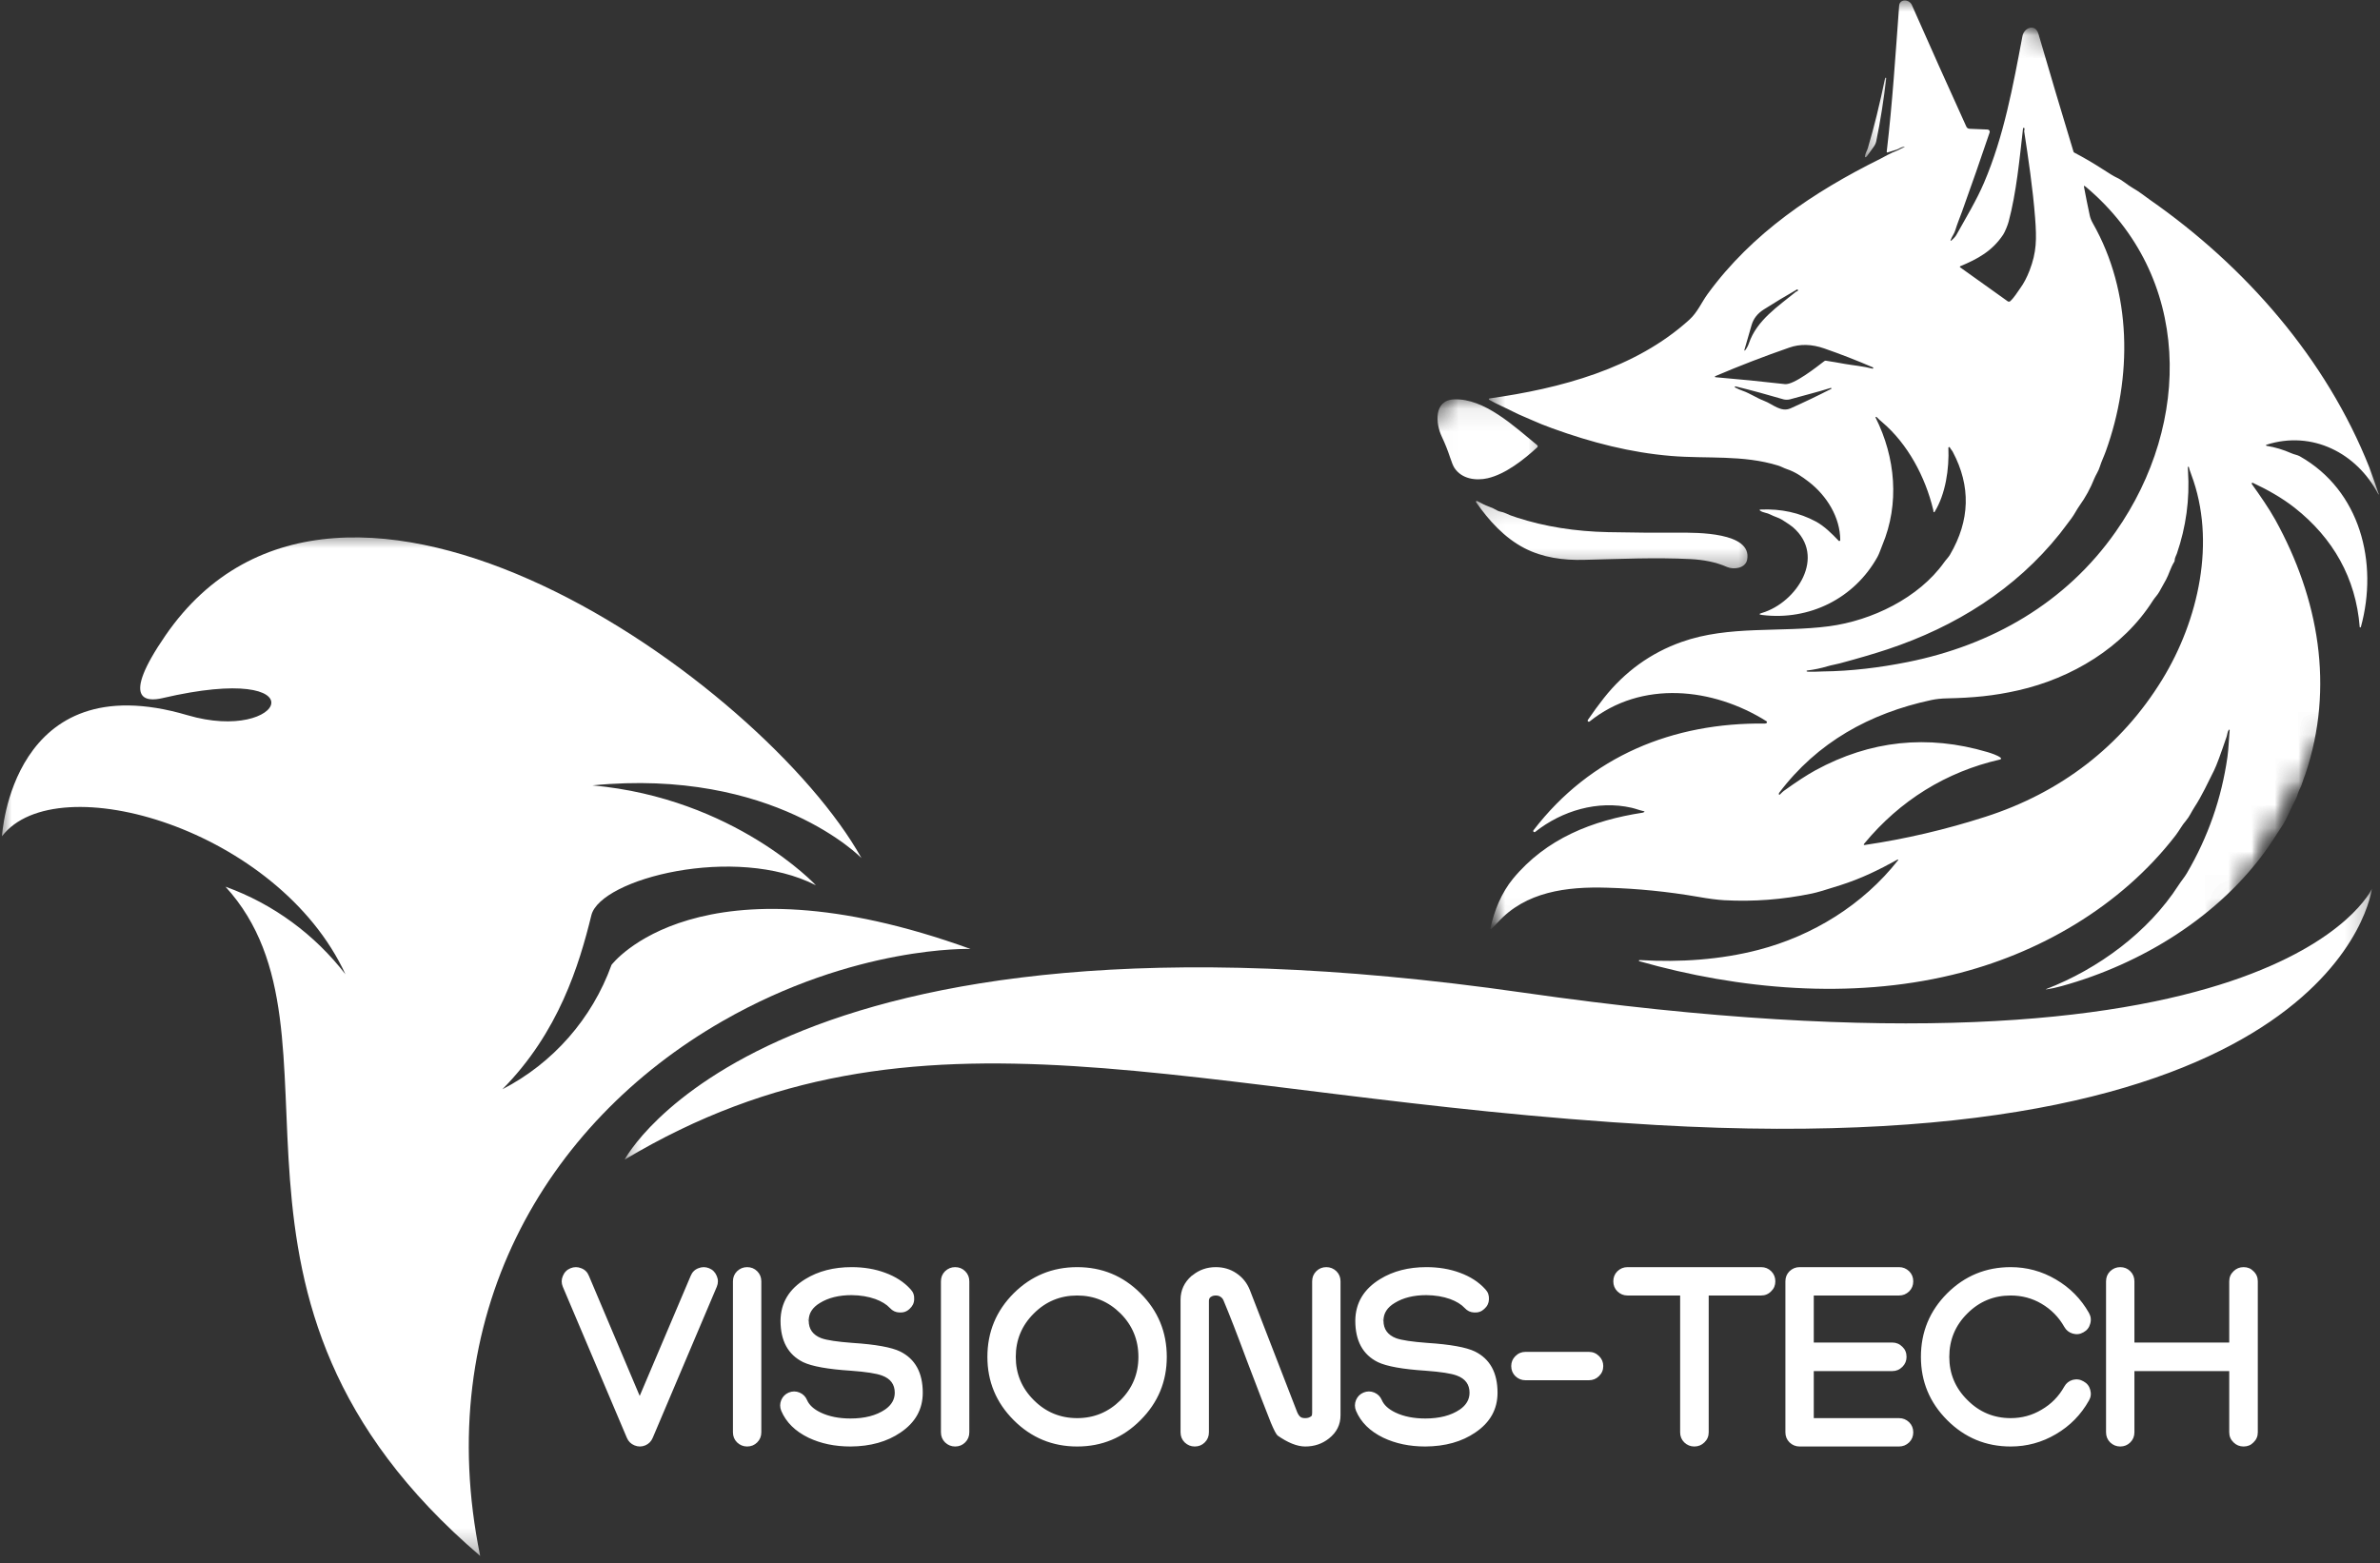 <svg width="102" height="67" viewBox="0 0 102 67" fill="none" xmlns="http://www.w3.org/2000/svg">
<rect x="0" y="0" width="102" height="67" fill="#333333" stroke="none"/>
<mask id="mask0_40000114_8855" style="mask-type:luminance" maskUnits="userSpaceOnUse" x="0" y="22" width="43" height="45">
<path d="M0 22.801H42.211V66.69H0V22.801Z" fill="white"/>
</mask>
<g mask="url(#mask0_40000114_8855)">
<path d="M36.92 36.779C32.723 29.25 14.61 16.329 7.094 27.233C5.133 30.08 6.299 30.077 6.953 29.925C13.794 28.327 12.217 31.889 8.028 30.653C0.483 28.431 0.085 35.843 0.085 35.843C2.433 32.785 11.926 35.53 14.805 41.76C13.495 40.063 11.718 38.745 9.664 38.006C15.451 44.338 7.607 55.602 20.579 66.69C18.492 56.488 23.305 48.169 30.957 43.772C36.64 40.509 41.592 40.674 41.592 40.674C29.898 36.448 26.208 41.357 26.208 41.357C25.376 43.663 23.698 45.573 21.531 46.688C23.943 44.255 24.826 41.347 25.344 39.231C25.728 37.66 31.52 36.181 34.967 37.945C34.967 37.945 31.488 34.215 25.389 33.663C33.161 32.902 36.92 36.779 36.92 36.779Z" fill="white"/>
</g>
<mask id="mask1_40000114_8855" style="mask-type:luminance" maskUnits="userSpaceOnUse" x="26" y="37" width="76" height="14">
<path d="M26.502 37.828H101.74V50.122H26.502V37.828Z" fill="white"/>
</mask>
<g mask="url(#mask1_40000114_8855)">
<path d="M26.771 49.703C26.771 49.703 32.929 37.9 65.271 42.545C97.61 47.187 101.652 38.094 101.652 38.094C101.652 38.094 100.257 49.895 70.98 48.22C50.703 47.059 39.404 42.155 26.771 49.703Z" fill="white"/>
</g>
<mask id="mask2_40000114_8855" style="mask-type:luminance" maskUnits="userSpaceOnUse" x="79" y="2" width="3" height="5">
<path d="M79.46 2.732H81.51V6.83H79.46V2.732Z" fill="white"/>
</mask>
<g mask="url(#mask2_40000114_8855)">
<mask id="mask3_40000114_8855" style="mask-type:luminance" maskUnits="userSpaceOnUse" x="52" y="-7" width="58" height="61">
<path d="M74.3 -6.147L109.924 13.53L88.035 53.161L52.409 33.484L74.3 -6.147Z" fill="white"/>
</mask>
<g mask="url(#mask3_40000114_8855)">
<mask id="mask4_40000114_8855" style="mask-type:luminance" maskUnits="userSpaceOnUse" x="52" y="-7" width="58" height="61">
<path d="M74.3 -6.147L109.924 13.53L88.035 53.161L52.409 33.484L74.3 -6.147Z" fill="white"/>
</mask>
<g mask="url(#mask4_40000114_8855)">
<mask id="mask5_40000114_8855" style="mask-type:luminance" maskUnits="userSpaceOnUse" x="52" y="-7" width="58" height="61">
<path d="M74.3 -6.147L109.924 13.53L88.035 53.161L52.409 33.484L74.3 -6.147Z" fill="white"/>
</mask>
<g mask="url(#mask5_40000114_8855)">
<path d="M80.018 6.686C80.005 6.705 79.989 6.721 79.965 6.734C79.959 6.737 79.957 6.739 79.951 6.739C79.946 6.739 79.941 6.737 79.935 6.734C79.933 6.734 79.93 6.729 79.927 6.723C79.925 6.721 79.925 6.715 79.925 6.71C79.938 6.574 80.018 6.459 80.05 6.35C80.322 5.432 80.568 4.432 80.789 3.354C80.792 3.338 80.8 3.332 80.816 3.332C80.832 3.332 80.837 3.343 80.837 3.359C80.736 4.261 80.594 5.155 80.413 6.043C80.394 6.134 80.357 6.219 80.298 6.297C80.202 6.427 80.109 6.555 80.018 6.686Z" fill="white"/>
</g>
</g>
</g>
</g>
<mask id="mask6_40000114_8855" style="mask-type:luminance" maskUnits="userSpaceOnUse" x="63" y="0" width="39" height="44">
<path d="M63.751 0H102V43.03H63.751V0Z" fill="white"/>
</mask>
<g mask="url(#mask6_40000114_8855)">
<mask id="mask7_40000114_8855" style="mask-type:luminance" maskUnits="userSpaceOnUse" x="52" y="-7" width="58" height="61">
<path d="M74.3 -6.147L109.924 13.53L88.035 53.161L52.409 33.484L74.3 -6.147Z" fill="white"/>
</mask>
<g mask="url(#mask7_40000114_8855)">
<mask id="mask8_40000114_8855" style="mask-type:luminance" maskUnits="userSpaceOnUse" x="52" y="-7" width="58" height="61">
<path d="M74.3 -6.147L109.924 13.53L88.035 53.161L52.409 33.484L74.3 -6.147Z" fill="white"/>
</mask>
<g mask="url(#mask8_40000114_8855)">
<mask id="mask9_40000114_8855" style="mask-type:luminance" maskUnits="userSpaceOnUse" x="52" y="-7" width="58" height="61">
<path d="M74.3 -6.147L109.924 13.53L88.035 53.161L52.409 33.484L74.3 -6.147Z" fill="white"/>
</mask>
<g mask="url(#mask9_40000114_8855)">
<path fill-rule="evenodd" clip-rule="evenodd" d="M81.595 6.297C81.475 6.297 81.392 6.379 81.299 6.409C81.163 6.451 81.029 6.494 80.896 6.534C80.891 6.537 80.885 6.537 80.882 6.537C80.877 6.534 80.872 6.534 80.869 6.529C80.867 6.526 80.864 6.523 80.861 6.518C80.859 6.515 80.859 6.51 80.859 6.505C81.104 4.421 81.237 2.332 81.392 0.24C81.413 -0.053 81.822 -0.043 81.936 0.213C82.707 1.964 83.489 3.703 84.274 5.432C84.282 5.443 84.287 5.456 84.298 5.467C84.306 5.477 84.316 5.485 84.33 5.496C84.34 5.502 84.354 5.51 84.367 5.512C84.38 5.518 84.394 5.52 84.41 5.52L85.181 5.552C85.197 5.552 85.21 5.558 85.223 5.563C85.237 5.571 85.247 5.582 85.258 5.592C85.263 5.606 85.271 5.622 85.274 5.635C85.274 5.651 85.274 5.664 85.269 5.68C84.887 6.809 84.495 7.94 84.087 9.069C84.02 9.255 83.881 9.594 83.799 9.866C83.759 10.011 83.657 10.13 83.604 10.277C83.585 10.328 83.596 10.336 83.639 10.301C83.737 10.216 83.809 10.133 83.849 10.061C84.26 9.325 84.719 8.564 85.031 7.828C85.882 5.838 86.272 3.687 86.675 1.555C86.742 1.185 87.227 0.993 87.363 1.457C87.854 3.14 88.353 4.821 88.863 6.497C88.868 6.518 88.881 6.534 88.9 6.542C89.308 6.755 89.706 6.988 90.093 7.238C90.405 7.441 90.608 7.564 90.709 7.609C90.97 7.727 91.165 7.921 91.4 8.055C91.661 8.199 91.952 8.431 92.126 8.554C96.218 11.406 99.692 15.365 101.546 20.042C101.56 20.074 101.952 21.174 101.949 21.184C101.944 21.2 101.936 21.2 101.928 21.184C101.007 19.415 99.092 18.436 97.133 19.063C97.128 19.063 97.123 19.069 97.12 19.071C97.118 19.076 97.115 19.082 97.115 19.087C97.115 19.093 97.118 19.098 97.123 19.101C97.126 19.106 97.131 19.108 97.136 19.108C97.51 19.17 97.856 19.274 98.206 19.429C98.321 19.482 98.46 19.498 98.566 19.559C101.157 21.027 101.936 24.119 101.181 26.872C101.178 26.881 101.176 26.883 101.17 26.889C101.165 26.891 101.16 26.894 101.152 26.894C101.146 26.891 101.141 26.891 101.136 26.886C101.133 26.881 101.13 26.875 101.13 26.87C100.965 24.77 99.98 23.055 98.345 21.766C97.798 21.336 97.174 20.987 96.552 20.696C96.544 20.691 96.536 20.691 96.528 20.691C96.52 20.693 96.514 20.699 96.509 20.704C96.504 20.709 96.499 20.717 96.501 20.725C96.501 20.733 96.501 20.741 96.507 20.747C96.864 21.251 97.224 21.761 97.515 22.283C99.372 25.648 100.055 29.447 98.804 33.174C98.774 33.262 98.694 33.457 98.654 33.601C98.617 33.737 98.534 33.844 98.492 33.98C98.454 34.108 98.419 34.199 98.388 34.255C98.177 34.639 98.009 35.101 97.803 35.405C97.558 35.77 97.398 36.037 97.195 36.328C95.122 39.279 91.779 41.322 88.353 42.267C88.113 42.334 87.897 42.379 87.707 42.406C87.665 42.411 87.662 42.406 87.705 42.39C89.919 41.531 92.07 39.959 93.369 37.937C93.484 37.758 93.622 37.601 93.721 37.43C94.631 35.877 95.21 34.218 95.461 32.449C95.511 32.096 95.522 31.68 95.557 31.296C95.557 31.291 95.557 31.288 95.554 31.283C95.551 31.28 95.549 31.277 95.543 31.275C95.541 31.272 95.535 31.272 95.53 31.275C95.527 31.277 95.525 31.277 95.519 31.283C95.458 31.371 95.455 31.494 95.426 31.576C95.17 32.334 94.991 32.817 94.887 33.025C94.623 33.55 94.369 34.108 94.047 34.599C93.921 34.791 93.833 35.005 93.681 35.181C93.516 35.367 93.404 35.594 93.233 35.816C90.882 38.86 87.361 40.893 83.668 41.784C79.306 42.835 74.546 42.419 70.256 41.2C70.25 41.2 70.245 41.197 70.242 41.192C70.24 41.189 70.24 41.184 70.24 41.178C70.24 41.173 70.24 41.168 70.242 41.162C70.248 41.16 70.25 41.157 70.256 41.154C70.272 41.152 70.29 41.149 70.312 41.152C71.977 41.253 73.748 41.136 75.368 40.712C77.683 40.109 79.839 38.788 81.347 36.87C81.352 36.867 81.352 36.864 81.352 36.859C81.352 36.854 81.349 36.851 81.347 36.846C81.344 36.843 81.341 36.84 81.336 36.84C81.333 36.84 81.328 36.84 81.323 36.843C80.514 37.291 79.765 37.657 78.871 37.942C78.257 38.14 77.849 38.26 77.646 38.3C76.403 38.558 75.151 38.654 73.892 38.585C73.609 38.569 73.233 38.521 72.764 38.438C71.48 38.217 70.184 38.086 68.879 38.049C67.139 37.995 65.386 38.22 64.191 39.535C64.101 39.634 64.007 39.73 63.914 39.818C63.911 39.82 63.906 39.823 63.9 39.826C63.895 39.826 63.89 39.826 63.884 39.823C63.879 39.82 63.876 39.815 63.874 39.812C63.871 39.807 63.871 39.799 63.874 39.796C64.028 39.049 64.351 38.262 64.842 37.665C66.267 35.938 68.255 35.162 70.397 34.834C70.413 34.831 70.429 34.826 70.442 34.818L70.466 34.804C70.469 34.802 70.472 34.799 70.475 34.797C70.475 34.791 70.477 34.788 70.475 34.786C70.475 34.783 70.475 34.781 70.472 34.778C70.469 34.775 70.466 34.773 70.461 34.773C70.277 34.735 70.077 34.655 69.927 34.623C68.476 34.292 66.947 34.746 65.795 35.656C65.787 35.664 65.773 35.669 65.76 35.669C65.747 35.666 65.736 35.661 65.725 35.653C65.717 35.645 65.709 35.632 65.709 35.618C65.709 35.605 65.715 35.594 65.723 35.584C68.169 32.395 71.718 30.965 75.64 31.013C75.68 31.013 75.707 31 75.722 30.976C75.722 30.971 75.725 30.965 75.728 30.96C75.728 30.952 75.728 30.947 75.725 30.941C75.722 30.936 75.72 30.93 75.717 30.925C75.715 30.92 75.709 30.915 75.704 30.912C73.417 29.474 70.352 29.135 68.121 30.928C68.111 30.933 68.1 30.936 68.087 30.936C68.076 30.936 68.065 30.93 68.057 30.925C68.049 30.915 68.044 30.907 68.044 30.893C68.041 30.883 68.044 30.872 68.049 30.861C68.279 30.525 68.508 30.21 68.738 29.919C69.634 28.788 70.744 27.985 72.07 27.515C74.098 26.795 76.293 27.118 78.385 26.843C80.226 26.6 82.233 25.627 83.318 24.106C83.398 23.991 83.505 23.89 83.572 23.775C84.431 22.307 84.471 20.84 83.692 19.37C83.655 19.301 83.599 19.25 83.564 19.178C83.558 19.172 83.553 19.167 83.548 19.165C83.543 19.159 83.534 19.159 83.526 19.162C83.519 19.165 83.513 19.167 83.508 19.175C83.502 19.18 83.502 19.189 83.502 19.194C83.54 20.085 83.385 21.176 82.91 21.942C82.907 21.947 82.902 21.95 82.897 21.953C82.891 21.955 82.886 21.955 82.881 21.953C82.876 21.953 82.87 21.95 82.868 21.945C82.865 21.939 82.862 21.934 82.862 21.929C82.862 21.899 82.857 21.864 82.846 21.827C82.51 20.44 81.766 19.034 80.674 18.103C80.584 18.028 80.501 17.951 80.424 17.873C80.418 17.868 80.413 17.868 80.408 17.868C80.402 17.865 80.397 17.868 80.392 17.873C80.386 17.876 80.384 17.878 80.381 17.884C80.381 17.892 80.381 17.897 80.384 17.902C81.237 19.607 81.416 21.59 80.672 23.364C80.6 23.537 80.549 23.711 80.464 23.868C79.471 25.656 77.539 26.608 75.522 26.36C75.376 26.341 75.373 26.312 75.517 26.27C77.001 25.824 78.292 23.847 76.835 22.593C76.771 22.537 76.619 22.433 76.379 22.281C76.227 22.185 76.04 22.145 75.872 22.054C75.733 21.979 75.568 21.977 75.448 21.897C75.392 21.862 75.397 21.843 75.464 21.84C76.331 21.803 77.115 21.974 77.825 22.355C78.193 22.556 78.505 22.87 78.799 23.177C78.804 23.183 78.809 23.188 78.817 23.188C78.825 23.191 78.833 23.191 78.841 23.185C78.849 23.185 78.855 23.177 78.86 23.172C78.865 23.167 78.868 23.156 78.868 23.151C78.865 22.169 78.289 21.251 77.529 20.659C77.214 20.416 76.931 20.224 76.571 20.104C76.445 20.061 76.331 19.994 76.213 19.957C74.698 19.487 73.153 19.671 71.619 19.543C69.879 19.399 68.204 18.967 66.534 18.361C66.208 18.244 65.92 18.127 65.672 18.015C65.427 17.902 65.141 17.796 64.882 17.662C64.522 17.476 64.165 17.332 63.823 17.137C63.818 17.134 63.812 17.129 63.81 17.123C63.807 17.115 63.807 17.11 63.807 17.102C63.81 17.097 63.812 17.089 63.818 17.086C63.82 17.081 63.828 17.078 63.834 17.078C66.851 16.654 70.085 15.808 72.401 13.703C72.756 13.38 72.924 12.956 73.188 12.596C75.088 9.989 77.74 8.218 80.581 6.809C80.741 6.729 81.024 6.558 81.269 6.47C81.384 6.43 81.475 6.355 81.6 6.318C81.653 6.302 81.653 6.297 81.595 6.297ZM86.757 5.582C86.768 5.555 86.768 5.528 86.76 5.502C86.76 5.493 86.755 5.488 86.749 5.483C86.744 5.48 86.736 5.477 86.728 5.477C86.723 5.48 86.715 5.483 86.71 5.488C86.704 5.493 86.701 5.499 86.701 5.507C86.549 6.838 86.419 8.242 86.085 9.498C86.048 9.642 85.928 9.938 85.853 10.053C85.383 10.76 84.77 11.094 84.012 11.411C84.007 11.414 84.004 11.416 84.001 11.422C83.999 11.425 83.996 11.43 83.993 11.435C83.993 11.441 83.996 11.443 83.996 11.448C83.999 11.454 84.001 11.457 84.007 11.459L86.043 12.913C86.053 12.921 86.061 12.924 86.072 12.927C86.08 12.929 86.091 12.932 86.101 12.929C86.112 12.929 86.123 12.927 86.13 12.924C86.141 12.919 86.149 12.913 86.157 12.905C86.328 12.748 86.456 12.526 86.584 12.35C86.731 12.15 86.864 11.897 86.982 11.593C87.286 10.797 87.288 10.256 87.219 9.338C87.123 8.087 86.918 6.718 86.752 5.635C86.749 5.616 86.752 5.598 86.757 5.582ZM89.311 7.993C89.391 8.415 89.471 8.823 89.556 9.213C89.58 9.335 89.628 9.456 89.695 9.573C91.371 12.521 91.392 16.171 90.25 19.338C90.162 19.583 90.063 19.776 89.996 19.994C89.943 20.181 89.81 20.373 89.754 20.517C89.591 20.928 89.38 21.315 89.121 21.675C88.999 21.846 88.905 22.046 88.775 22.219C88.569 22.489 88.454 22.654 88.276 22.878C86.376 25.256 83.807 26.862 80.904 27.828C80.352 28.012 79.671 28.212 78.857 28.431C78.676 28.481 78.495 28.505 78.34 28.553C78.049 28.641 77.75 28.703 77.449 28.74C77.427 28.743 77.419 28.753 77.427 28.775C77.446 28.815 78.049 28.78 78.108 28.78C79.332 28.767 80.552 28.617 81.755 28.377C85.351 27.657 88.532 25.848 90.674 22.79C93.951 18.116 93.94 11.841 89.404 8.017C89.377 7.996 89.359 7.98 89.343 7.972C89.34 7.969 89.335 7.967 89.332 7.967C89.327 7.967 89.324 7.969 89.319 7.972C89.316 7.975 89.314 7.977 89.311 7.98C89.311 7.985 89.311 7.988 89.311 7.993ZM93.772 20.192C93.849 21.4 93.689 22.58 93.294 23.73C93.267 23.812 93.198 23.911 93.198 24.031C93.198 24.052 93.19 24.071 93.179 24.087C93.025 24.332 92.953 24.621 92.83 24.845C92.734 25.015 92.641 25.186 92.544 25.36C92.47 25.496 92.352 25.61 92.264 25.747C90.992 27.756 88.782 29.071 86.504 29.588C85.442 29.831 84.543 29.909 83.457 29.933C83.201 29.938 82.969 29.962 82.763 30.007C80.141 30.57 77.884 31.811 76.245 33.988C76.237 34.001 76.235 34.039 76.24 34.05C76.248 34.071 76.261 34.074 76.28 34.055C76.363 33.972 76.419 33.921 76.448 33.9C76.993 33.508 77.446 33.212 77.809 33.014C80.157 31.736 82.609 31.477 85.173 32.235C85.341 32.286 85.602 32.369 85.738 32.475C85.746 32.481 85.752 32.489 85.754 32.494C85.757 32.502 85.757 32.513 85.757 32.521C85.754 32.529 85.749 32.537 85.744 32.542C85.738 32.547 85.73 32.553 85.722 32.553C83.404 33.081 81.424 34.311 79.898 36.157C79.858 36.205 79.869 36.227 79.93 36.216C81.667 35.96 83.385 35.557 85.087 35.01C88.289 33.983 90.906 32.003 92.667 29.127C94.225 26.584 94.986 23.199 93.913 20.344C93.852 20.184 93.817 20.072 93.806 20.016C93.804 20.008 93.801 20.005 93.796 20.005C93.79 20.005 93.782 20.005 93.777 20.008C93.769 20.013 93.764 20.021 93.764 20.032C93.766 20.085 93.769 20.138 93.772 20.192ZM77.014 12.486C77.04 12.484 77.054 12.468 77.054 12.436C77.056 12.43 77.054 12.425 77.051 12.42C77.049 12.417 77.046 12.412 77.04 12.409C77.035 12.406 77.03 12.406 77.025 12.406C77.019 12.406 77.014 12.406 77.011 12.409C76.531 12.684 76.059 12.967 75.594 13.263C75.325 13.434 75.149 13.65 75.066 13.941C74.965 14.295 74.861 14.648 74.759 15.002C74.757 15.008 74.757 15.01 74.759 15.016C74.762 15.018 74.765 15.021 74.767 15.024C74.773 15.026 74.775 15.026 74.781 15.026C74.783 15.024 74.789 15.021 74.789 15.018C74.861 14.925 74.917 14.824 74.954 14.714C75.29 13.724 76.208 13.127 76.974 12.502C76.987 12.494 77.001 12.489 77.014 12.486ZM78.18 15.483C78.185 15.477 78.193 15.475 78.198 15.472C78.204 15.469 78.209 15.467 78.217 15.464C78.222 15.464 78.228 15.461 78.236 15.461C78.244 15.461 78.249 15.461 78.254 15.461C78.529 15.504 78.801 15.549 79.074 15.6C79.394 15.656 79.861 15.699 80.25 15.8C80.261 15.803 80.266 15.8 80.272 15.792C80.274 15.787 80.277 15.784 80.279 15.779C80.287 15.763 80.285 15.752 80.269 15.747C79.583 15.451 78.884 15.178 78.177 14.933C77.646 14.749 77.147 14.736 76.686 14.898C75.616 15.269 74.557 15.677 73.511 16.123C73.505 16.126 73.503 16.128 73.5 16.134C73.497 16.139 73.495 16.142 73.497 16.15C73.497 16.152 73.5 16.158 73.503 16.16C73.508 16.166 73.513 16.166 73.516 16.168C74.506 16.251 75.498 16.35 76.496 16.464C76.878 16.507 77.865 15.723 78.18 15.483ZM78.46 16.627C77.886 16.809 77.297 16.95 76.718 17.115C76.638 17.14 76.507 17.137 76.44 17.118C75.749 16.915 75.064 16.729 74.38 16.561C74.375 16.561 74.367 16.561 74.362 16.563C74.356 16.566 74.351 16.571 74.349 16.576C74.346 16.582 74.346 16.59 74.349 16.595C74.351 16.603 74.356 16.608 74.362 16.608C74.474 16.667 74.578 16.713 74.677 16.747C75.007 16.862 75.282 17.059 75.613 17.185C75.973 17.321 76.328 17.686 76.739 17.502C77.331 17.238 77.913 16.958 78.492 16.662V16.659C78.489 16.651 78.487 16.646 78.487 16.64C78.481 16.627 78.473 16.622 78.46 16.627Z" fill="white"/>
</g>
</g>
</g>
</g>
<mask id="mask10_40000114_8855" style="mask-type:luminance" maskUnits="userSpaceOnUse" x="63" y="21" width="13" height="4">
<path d="M63.068 21.174H75.362V24.589H63.068V21.174Z" fill="white"/>
</mask>
<g mask="url(#mask10_40000114_8855)">
<mask id="mask11_40000114_8855" style="mask-type:luminance" maskUnits="userSpaceOnUse" x="52" y="-7" width="58" height="61">
<path d="M74.3 -6.147L109.924 13.53L88.035 53.161L52.409 33.484L74.3 -6.147Z" fill="white"/>
</mask>
<g mask="url(#mask11_40000114_8855)">
<mask id="mask12_40000114_8855" style="mask-type:luminance" maskUnits="userSpaceOnUse" x="52" y="-7" width="58" height="61">
<path d="M74.3 -6.147L109.924 13.53L88.035 53.161L52.409 33.484L74.3 -6.147Z" fill="white"/>
</mask>
<g mask="url(#mask12_40000114_8855)">
<mask id="mask13_40000114_8855" style="mask-type:luminance" maskUnits="userSpaceOnUse" x="52" y="-7" width="58" height="61">
<path d="M74.3 -6.147L109.924 13.53L88.035 53.161L52.409 33.484L74.3 -6.147Z" fill="white"/>
</mask>
<g mask="url(#mask13_40000114_8855)">
<path d="M65.333 23.495C64.479 23.055 63.802 22.305 63.263 21.528C63.257 21.523 63.255 21.512 63.255 21.504C63.257 21.496 63.26 21.488 63.265 21.483C63.271 21.478 63.279 21.472 63.284 21.47C63.295 21.47 63.303 21.47 63.308 21.475C63.492 21.571 63.618 21.646 63.834 21.723C63.938 21.761 64.055 21.814 64.186 21.891C64.266 21.934 64.397 21.939 64.503 21.99C64.642 22.057 64.81 22.121 65.013 22.185C66.206 22.572 67.51 22.78 68.922 22.809C69.946 22.83 70.971 22.838 71.998 22.833C72.681 22.83 75.096 22.801 74.879 23.983C74.81 24.362 74.3 24.426 74.018 24.303C73.516 24.084 73.001 23.994 72.454 23.964C70.933 23.887 69.415 23.959 67.892 23.996C66.995 24.02 66.115 23.9 65.333 23.495Z" fill="white"/>
</g>
</g>
</g>
</g>
<mask id="mask14_40000114_8855" style="mask-type:luminance" maskUnits="userSpaceOnUse" x="61" y="17" width="6" height="5">
<path d="M61.019 17.075H66.483V21.174H61.019V17.075Z" fill="white"/>
</mask>
<g mask="url(#mask14_40000114_8855)">
<mask id="mask15_40000114_8855" style="mask-type:luminance" maskUnits="userSpaceOnUse" x="52" y="-7" width="58" height="61">
<path d="M74.3 -6.147L109.924 13.53L88.035 53.161L52.409 33.484L74.3 -6.147Z" fill="white"/>
</mask>
<g mask="url(#mask15_40000114_8855)">
<mask id="mask16_40000114_8855" style="mask-type:luminance" maskUnits="userSpaceOnUse" x="52" y="-7" width="58" height="61">
<path d="M74.3 -6.147L109.924 13.53L88.035 53.161L52.409 33.484L74.3 -6.147Z" fill="white"/>
</mask>
<g mask="url(#mask16_40000114_8855)">
<mask id="mask17_40000114_8855" style="mask-type:luminance" maskUnits="userSpaceOnUse" x="52" y="-7" width="58" height="61">
<path d="M74.3 -6.147L109.924 13.53L88.035 53.161L52.409 33.484L74.3 -6.147Z" fill="white"/>
</mask>
<g mask="url(#mask17_40000114_8855)">
<path d="M61.79 18.714C61.529 18.161 61.433 17.153 62.316 17.118C63.612 17.067 64.882 18.263 65.883 19.084C65.888 19.09 65.894 19.095 65.896 19.103C65.901 19.111 65.901 19.119 65.901 19.127C65.901 19.135 65.901 19.143 65.899 19.148C65.894 19.157 65.891 19.162 65.885 19.17C65.317 19.695 64.522 20.322 63.759 20.498C63.247 20.616 62.644 20.528 62.334 20.058C62.281 19.978 62.217 19.823 62.142 19.594C62.044 19.295 61.926 19.002 61.79 18.714Z" fill="white"/>
</g>
</g>
</g>
</g>
<path d="M24.12 55.152C24.056 54.997 24.056 54.845 24.12 54.696C24.184 54.536 24.293 54.424 24.448 54.36C24.603 54.296 24.757 54.296 24.912 54.36C25.067 54.419 25.176 54.528 25.24 54.688L27.416 59.832L29.6 54.688C29.664 54.528 29.773 54.419 29.928 54.36C30.083 54.296 30.237 54.296 30.392 54.36C30.547 54.424 30.656 54.536 30.72 54.696C30.784 54.845 30.784 54.997 30.72 55.152L27.976 61.624C27.912 61.779 27.805 61.888 27.656 61.952C27.501 62.016 27.347 62.016 27.192 61.952C27.037 61.888 26.928 61.779 26.864 61.624L24.12 55.152ZM32.628 61.392C32.628 61.563 32.569 61.707 32.452 61.824C32.335 61.941 32.191 62 32.02 62C31.855 62 31.711 61.941 31.588 61.824C31.471 61.707 31.412 61.563 31.412 61.392V54.92C31.412 54.749 31.471 54.605 31.588 54.488C31.711 54.371 31.855 54.312 32.02 54.312C32.191 54.312 32.335 54.371 32.452 54.488C32.569 54.605 32.628 54.749 32.628 54.92V61.392ZM39.027 55.264C39.139 55.381 39.19 55.525 39.179 55.696C39.174 55.856 39.107 55.992 38.979 56.104C38.862 56.216 38.718 56.267 38.547 56.256C38.387 56.251 38.251 56.187 38.139 56.064C37.995 55.909 37.787 55.781 37.515 55.68C37.216 55.573 36.878 55.517 36.499 55.512C35.955 55.512 35.502 55.624 35.139 55.848C34.819 56.04 34.659 56.291 34.659 56.6L34.547 56.496L34.659 56.608C34.659 56.971 34.84 57.221 35.203 57.36C35.443 57.445 35.888 57.512 36.539 57.56C37.526 57.624 38.206 57.747 38.579 57.928C39.224 58.248 39.547 58.837 39.547 59.696C39.547 60.405 39.23 60.973 38.595 61.4C38.019 61.795 37.304 61.995 36.451 62C35.779 62 35.179 61.875 34.651 61.624C34.08 61.347 33.691 60.963 33.483 60.472C33.419 60.317 33.419 60.163 33.483 60.008C33.547 59.859 33.654 59.752 33.803 59.688C33.958 59.624 34.112 59.624 34.267 59.688C34.416 59.752 34.523 59.859 34.587 60.008C34.678 60.221 34.872 60.4 35.171 60.544C35.528 60.715 35.955 60.8 36.451 60.8C37.059 60.8 37.552 60.672 37.931 60.416C38.208 60.224 38.347 59.984 38.347 59.696C38.347 59.339 38.166 59.093 37.803 58.96C37.563 58.869 37.118 58.8 36.467 58.752C35.48 58.688 34.798 58.565 34.419 58.384C33.774 58.064 33.451 57.472 33.451 56.608V56.6C33.462 55.843 33.816 55.251 34.515 54.824C35.07 54.483 35.731 54.312 36.499 54.312C37.022 54.312 37.499 54.392 37.931 54.552C38.384 54.717 38.75 54.955 39.027 55.264ZM41.542 61.392C41.542 61.563 41.483 61.707 41.366 61.824C41.249 61.941 41.105 62 40.934 62C40.769 62 40.625 61.941 40.502 61.824C40.385 61.707 40.326 61.563 40.326 61.392V54.92C40.326 54.749 40.385 54.605 40.502 54.488C40.625 54.371 40.769 54.312 40.934 54.312C41.105 54.312 41.249 54.371 41.366 54.488C41.483 54.605 41.542 54.749 41.542 54.92V61.392ZM46.165 54.312C47.226 54.312 48.13 54.685 48.877 55.432C49.629 56.184 50.005 57.093 50.005 58.16C50.005 59.216 49.629 60.12 48.877 60.872C48.13 61.624 47.226 62 46.165 62C45.104 62 44.197 61.624 43.445 60.872C42.693 60.12 42.317 59.216 42.317 58.16C42.317 57.093 42.693 56.184 43.445 55.432C44.197 54.685 45.104 54.312 46.165 54.312ZM48.021 56.296C47.504 55.784 46.885 55.528 46.165 55.528C45.44 55.528 44.821 55.784 44.309 56.296C43.792 56.808 43.533 57.429 43.533 58.16C43.533 58.885 43.792 59.504 44.309 60.016C44.821 60.528 45.44 60.784 46.165 60.784C46.885 60.784 47.504 60.528 48.021 60.016C48.533 59.504 48.789 58.885 48.789 58.16C48.789 57.429 48.533 56.808 48.021 56.296ZM51.811 61.392C51.811 61.563 51.752 61.707 51.635 61.824C51.518 61.941 51.374 62 51.203 62C51.038 62 50.894 61.941 50.771 61.824C50.654 61.707 50.595 61.563 50.595 61.392V55.712C50.595 55.307 50.752 54.965 51.067 54.688C51.083 54.677 51.099 54.667 51.115 54.656C51.398 54.427 51.728 54.312 52.107 54.312C52.432 54.312 52.723 54.397 52.979 54.568C53.246 54.744 53.441 54.984 53.563 55.288L55.587 60.512C55.63 60.619 55.681 60.693 55.739 60.736C55.782 60.768 55.849 60.784 55.939 60.784C56.046 60.784 56.134 60.755 56.203 60.696C56.224 60.68 56.235 60.635 56.235 60.56V54.92C56.235 54.749 56.294 54.605 56.411 54.488C56.529 54.371 56.672 54.312 56.843 54.312C57.008 54.312 57.153 54.371 57.275 54.488C57.392 54.605 57.451 54.749 57.451 54.92V60.664C57.451 61.064 57.286 61.395 56.955 61.656C56.667 61.885 56.328 62 55.939 62C55.593 62 55.193 61.84 54.739 61.52H54.747C54.694 61.477 54.6 61.299 54.467 60.984C54.254 60.451 53.915 59.573 53.451 58.352C53.03 57.216 52.691 56.344 52.435 55.736C52.408 55.672 52.366 55.621 52.307 55.584C52.254 55.547 52.187 55.528 52.107 55.528C52.017 55.528 51.944 55.549 51.891 55.592L51.875 55.6C51.833 55.637 51.811 55.691 51.811 55.76V61.392ZM63.66 55.264C63.772 55.381 63.822 55.525 63.812 55.696C63.806 55.856 63.74 55.992 63.612 56.104C63.494 56.216 63.35 56.267 63.18 56.256C63.02 56.251 62.884 56.187 62.772 56.064C62.628 55.909 62.42 55.781 62.148 55.68C61.849 55.573 61.51 55.517 61.132 55.512C60.588 55.512 60.134 55.624 59.772 55.848C59.452 56.04 59.292 56.291 59.292 56.6L59.18 56.496L59.292 56.608C59.292 56.971 59.473 57.221 59.836 57.36C60.076 57.445 60.521 57.512 61.172 57.56C62.158 57.624 62.838 57.747 63.212 57.928C63.857 58.248 64.18 58.837 64.18 59.696C64.18 60.405 63.862 60.973 63.228 61.4C62.652 61.795 61.937 61.995 61.084 62C60.412 62 59.812 61.875 59.284 61.624C58.713 61.347 58.324 60.963 58.116 60.472C58.052 60.317 58.052 60.163 58.116 60.008C58.18 59.859 58.286 59.752 58.436 59.688C58.59 59.624 58.745 59.624 58.9 59.688C59.049 59.752 59.156 59.859 59.22 60.008C59.31 60.221 59.505 60.4 59.804 60.544C60.161 60.715 60.588 60.8 61.084 60.8C61.692 60.8 62.185 60.672 62.564 60.416C62.841 60.224 62.98 59.984 62.98 59.696C62.98 59.339 62.798 59.093 62.436 58.96C62.196 58.869 61.75 58.8 61.1 58.752C60.113 58.688 59.43 58.565 59.052 58.384C58.406 58.064 58.084 57.472 58.084 56.608V56.6C58.094 55.843 58.449 55.251 59.148 54.824C59.702 54.483 60.364 54.312 61.132 54.312C61.654 54.312 62.132 54.392 62.564 54.552C63.017 54.717 63.382 54.955 63.66 55.264ZM65.375 59.16C65.21 59.16 65.066 59.101 64.943 58.984C64.826 58.867 64.767 58.723 64.767 58.552C64.767 58.387 64.826 58.245 64.943 58.128C65.066 58.005 65.21 57.944 65.375 57.944H68.095C68.266 57.944 68.412 58.005 68.535 58.128C68.652 58.245 68.711 58.387 68.711 58.552C68.711 58.723 68.65 58.867 68.527 58.984C68.41 59.101 68.266 59.16 68.095 59.16H65.375ZM72.558 54.312C72.574 54.312 72.592 54.312 72.614 54.312C72.64 54.312 72.659 54.312 72.67 54.312H75.478C75.648 54.312 75.792 54.371 75.91 54.488C76.027 54.605 76.086 54.749 76.086 54.92C76.086 55.091 76.027 55.232 75.91 55.344C75.792 55.467 75.648 55.528 75.478 55.528H73.23V61.392C73.23 61.563 73.168 61.707 73.046 61.824C72.928 61.941 72.784 62 72.614 62C72.448 62 72.304 61.941 72.182 61.824C72.064 61.707 72.006 61.563 72.006 61.392V55.528H69.75C69.584 55.528 69.44 55.469 69.318 55.352C69.2 55.235 69.142 55.091 69.142 54.92C69.142 54.749 69.2 54.605 69.318 54.488C69.44 54.371 69.584 54.312 69.75 54.312H72.558ZM81.101 57.544C81.266 57.544 81.41 57.605 81.533 57.728C81.65 57.84 81.709 57.984 81.709 58.16C81.709 58.325 81.65 58.467 81.533 58.584C81.41 58.707 81.266 58.768 81.101 58.768H77.733V60.784H81.389C81.554 60.784 81.698 60.843 81.821 60.96C81.938 61.077 81.997 61.221 81.997 61.392C81.997 61.563 81.938 61.707 81.821 61.824C81.698 61.941 81.554 62 81.389 62H77.125C76.96 62 76.816 61.941 76.693 61.824C76.576 61.707 76.517 61.563 76.517 61.392V54.92C76.517 54.749 76.576 54.605 76.693 54.488C76.816 54.371 76.96 54.312 77.125 54.312H81.389C81.554 54.312 81.698 54.371 81.821 54.488C81.938 54.605 81.997 54.749 81.997 54.92C81.997 55.091 81.938 55.235 81.821 55.352C81.698 55.469 81.554 55.528 81.389 55.528H77.733V57.544H81.101ZM88.469 59.432C88.549 59.288 88.669 59.192 88.829 59.144C88.994 59.101 89.149 59.123 89.293 59.208C89.442 59.288 89.538 59.408 89.581 59.568C89.629 59.733 89.61 59.888 89.525 60.032C89.183 60.64 88.712 61.12 88.109 61.472C87.511 61.824 86.866 62 86.173 62C85.112 62 84.205 61.624 83.453 60.872C82.701 60.12 82.325 59.216 82.325 58.16C82.325 57.093 82.701 56.184 83.453 55.432C84.205 54.685 85.112 54.312 86.173 54.312C86.866 54.312 87.511 54.488 88.109 54.84C88.712 55.192 89.183 55.669 89.525 56.272C89.61 56.421 89.629 56.576 89.581 56.736C89.538 56.901 89.442 57.024 89.293 57.104C89.149 57.189 88.994 57.208 88.829 57.16C88.669 57.112 88.549 57.016 88.469 56.872C88.234 56.456 87.909 56.125 87.493 55.88C87.093 55.645 86.653 55.528 86.173 55.528C85.448 55.528 84.829 55.784 84.317 56.296C83.799 56.808 83.541 57.429 83.541 58.16C83.541 58.88 83.799 59.496 84.317 60.008C84.829 60.525 85.448 60.784 86.173 60.784C86.653 60.784 87.093 60.664 87.493 60.424C87.909 60.184 88.234 59.853 88.469 59.432ZM96.763 61.392C96.763 61.563 96.702 61.707 96.579 61.824C96.467 61.941 96.326 62 96.155 62C95.984 62 95.841 61.941 95.723 61.824C95.6 61.707 95.539 61.563 95.539 61.392V58.768H91.475V61.392C91.475 61.563 91.416 61.707 91.299 61.824C91.182 61.941 91.038 62 90.867 62C90.702 62 90.558 61.941 90.435 61.824C90.318 61.707 90.259 61.563 90.259 61.392V54.92C90.259 54.749 90.318 54.605 90.435 54.488C90.558 54.371 90.702 54.312 90.867 54.312C91.038 54.312 91.182 54.371 91.299 54.488C91.416 54.605 91.475 54.749 91.475 54.92V57.544H95.539V54.92C95.539 54.749 95.6 54.605 95.723 54.488C95.841 54.371 95.984 54.312 96.155 54.312C96.326 54.312 96.467 54.371 96.579 54.488C96.702 54.605 96.763 54.749 96.763 54.92V61.392Z" fill="white"/>
</svg>
